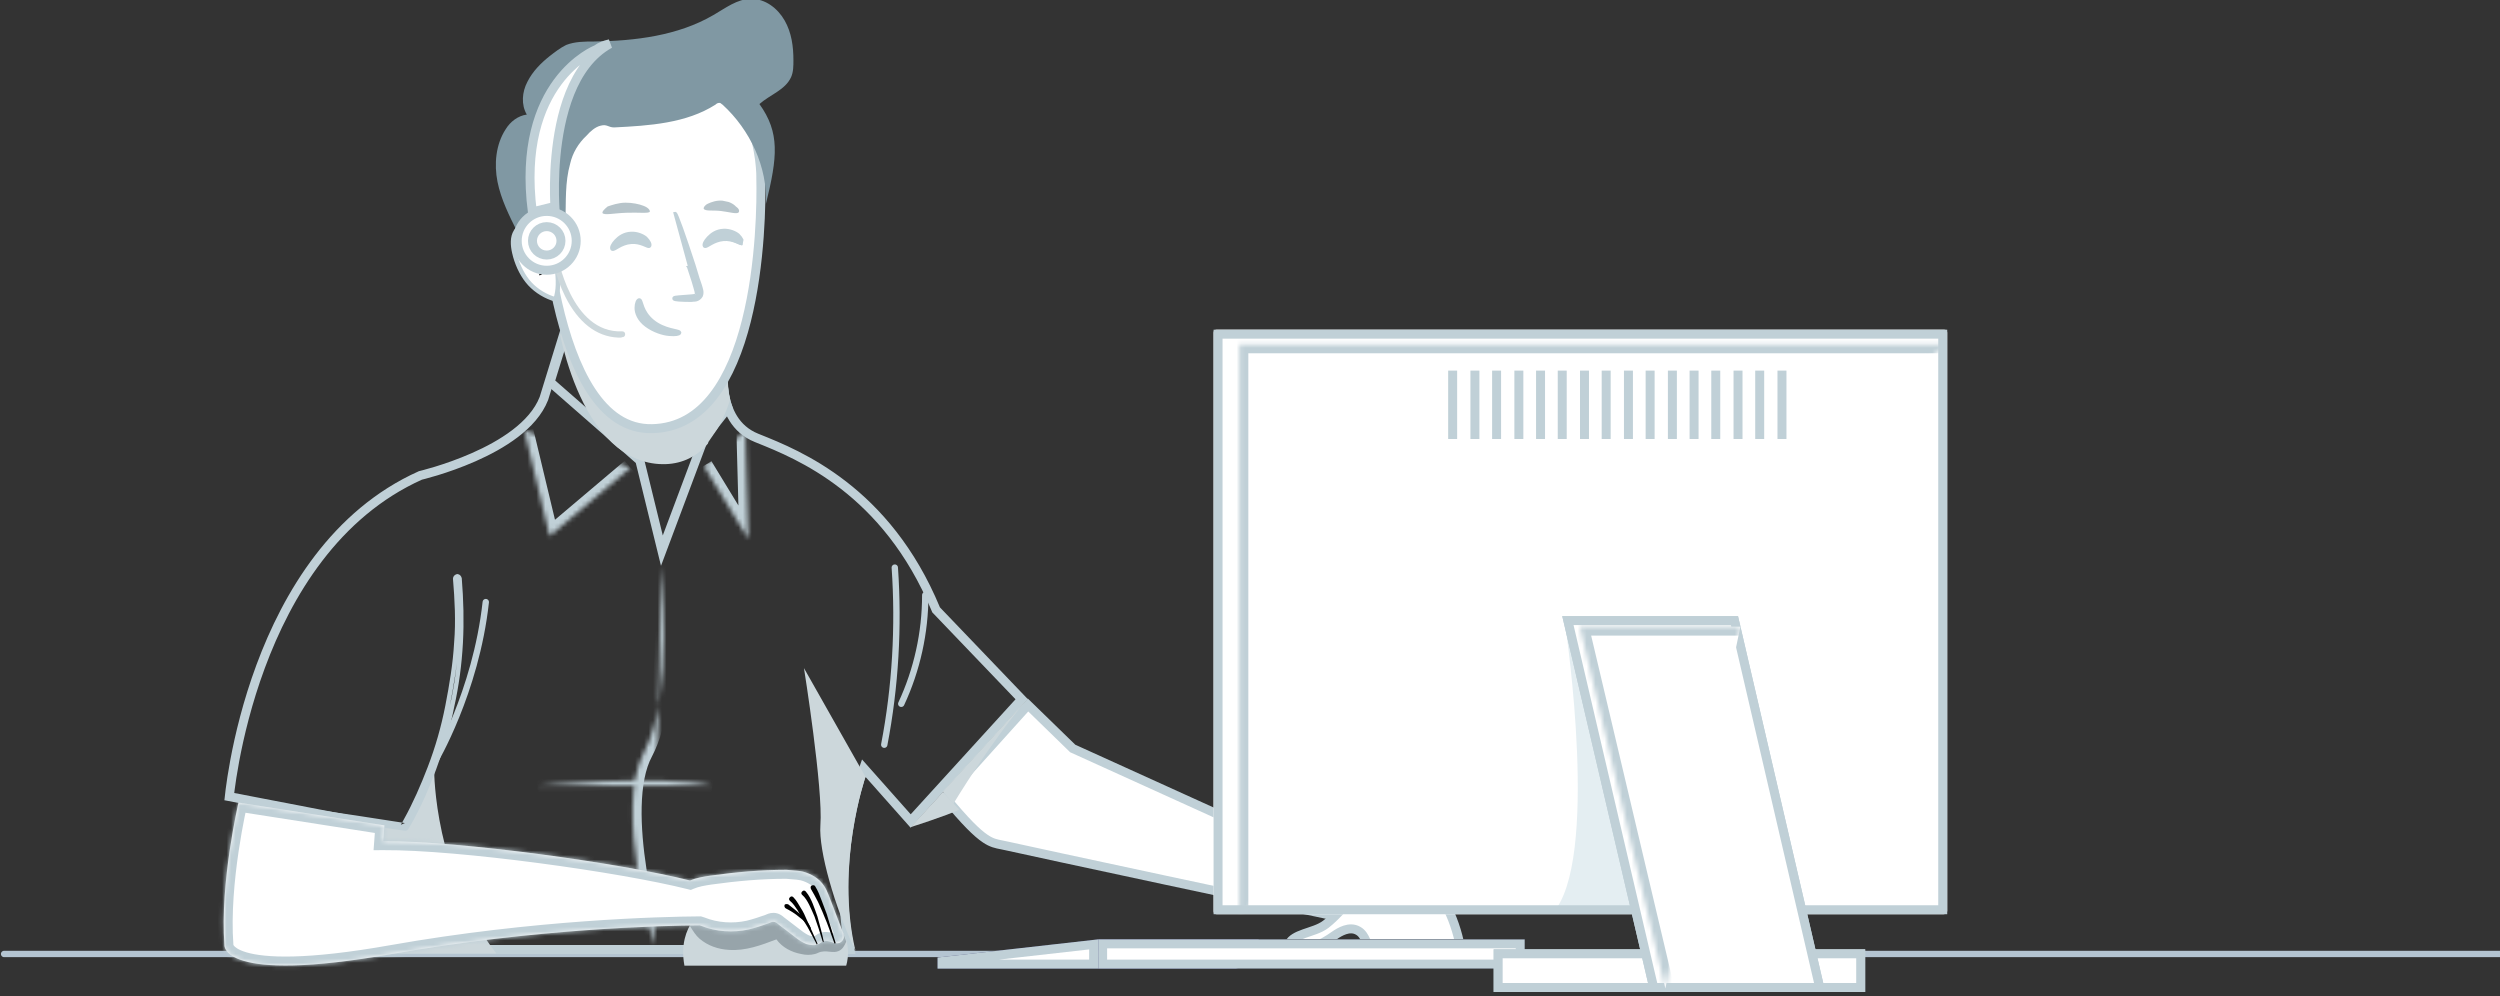 <svg width="557" height="222" viewBox="0 0 557 222" fill="none" xmlns="http://www.w3.org/2000/svg">
<rect x="0" y="0" width="557" height="222" fill="#333333" stroke="none"/>
<path d="M0.914 212.547H557.086" stroke="#B4C4D1" stroke-width="1.417" stroke-miterlimit="10" stroke-linecap="round" stroke-linejoin="round"/>
<path d="M229.045 157.076L238.875 166.639L239 166.761L239.159 166.833L312.887 200.299C311.872 200.87 310.44 201.616 308.773 202.313C305.394 203.725 301.219 204.865 297.604 204.143C289.779 202.582 228.427 189.43 224.523 188.522C224.036 188.408 223.606 188.324 223.211 188.247C221.894 187.99 220.954 187.806 219.532 186.856C217.693 185.628 215.124 183.134 210.568 177.608L229.045 157.076Z" fill="white" stroke="#C0D0D7" stroke-width="2"/>
<path d="M227.628 155.781L202.895 182.921L193.581 172.422L192.448 171.145L191.888 172.757L192.832 173.085C191.888 172.757 191.888 172.758 191.888 172.758L191.887 172.759L191.886 172.763L191.882 172.776L191.865 172.823C191.852 172.864 191.832 172.924 191.806 173.002C191.755 173.158 191.681 173.387 191.589 173.685C191.405 174.28 191.149 175.147 190.858 176.248C190.275 178.449 189.549 181.586 188.972 185.338C187.866 192.523 187.297 202.017 189.359 211.547H79.795L78.027 183.442L77.978 182.669L77.218 182.522L51.088 177.486C51.13 177.1 51.189 176.595 51.267 175.982C51.466 174.434 51.793 172.197 52.306 169.458C53.333 163.977 55.102 156.493 58.073 148.476C64.016 132.436 74.698 114.438 93.671 105.922C93.714 105.912 93.771 105.898 93.841 105.881C94.012 105.839 94.26 105.776 94.577 105.692C95.211 105.525 96.118 105.274 97.219 104.937C99.419 104.263 102.404 103.245 105.534 101.865C108.66 100.488 111.96 98.737 114.774 96.591C117.581 94.45 119.972 91.864 121.174 88.796L121.188 88.761L121.199 88.725L126.013 73.088L161.3 81.764C161.266 82.076 161.231 82.458 161.204 82.895C161.13 84.133 161.125 85.832 161.408 87.657C161.972 91.288 163.724 95.617 168.568 97.564C168.704 97.619 168.842 97.674 168.984 97.731C177.886 101.304 197.469 109.164 208.49 135.7L208.561 135.873L208.691 136.008L227.628 155.781Z" stroke="#C0D0D7" stroke-width="2"/>
<path d="M90.084 184.286L65.931 180.77L65.54 181.16L77.029 183.374L78.726 212.417H110.582C96.743 194.705 96.743 171.914 96.743 171.914C94.001 175.17 90.084 184.286 90.084 184.286Z" fill="#CCD7DB"/>
<path d="M192.832 173.085L179.124 148.861C179.124 148.861 183.432 175.82 182.78 183.895C182.388 189.495 185.913 201.998 190.613 211.896C186.044 192.621 192.832 173.085 192.832 173.085Z" fill="#CCD7DB"/>
<path d="M157.452 202.259C157.452 202.259 150.793 205.775 152.49 215.152H188.524C188.524 215.152 194.921 196.659 157.452 202.259Z" fill="#CCD7DB"/>
<path d="M157.452 202.259C157.452 202.259 155.232 203.431 153.665 206.296L153.796 206.426C154.449 207.468 154.971 208.38 155.885 209.161C157.713 210.724 160.063 211.505 162.413 211.636C166.068 211.896 169.593 210.594 172.988 209.291C174.293 211.115 176.382 212.157 178.471 212.547C179.516 212.808 180.56 212.808 181.605 212.547C182.127 212.417 182.649 212.026 183.171 212.026C184.346 211.766 185.652 212.417 186.827 211.896C187.741 211.505 188.132 210.724 188.524 209.812C187.219 204.733 180.952 198.742 157.452 202.259Z" fill="#97A4AA"/>
<path d="M156.776 97.848L147.469 122.685L142.626 102.91L142.55 102.604L142.313 102.396L122.565 85.111L126.273 73.089L161.294 81.761C161.291 81.78 161.289 81.799 161.287 81.819C161.216 82.431 161.144 83.293 161.135 84.304C161.12 86.159 161.318 88.576 162.184 90.874L156.926 97.582L156.83 97.704L156.776 97.848Z" stroke="#C0D0D7" stroke-width="2"/>
<path d="M159.802 95.594C160.977 93.641 161.891 91.427 162.674 89.083C161.629 85.045 162.413 81.138 162.413 81.138L125.596 72.022L124.812 74.757C126.249 81.138 129.512 92.208 136.301 98.59L137.476 99.632C140.479 101.976 144.004 103.539 148.313 103.409C152.229 103.278 155.363 101.585 157.713 98.85L157.843 98.46L159.802 95.594Z" fill="#CCD7DB"/>
<path d="M169.508 39.568L169.508 39.569L169.507 39.593L169.508 39.618C169.637 44.795 169.505 58.786 166.29 71.516C164.682 77.884 162.323 83.854 158.904 88.245C155.509 92.606 151.096 95.384 145.289 95.506C139.592 95.627 135.187 92.369 131.737 87.121C128.278 81.859 125.883 74.734 124.237 67.502C122.594 60.285 121.714 53.041 121.245 47.594C121.011 44.872 120.88 42.603 120.807 41.017C120.771 40.223 120.749 39.601 120.737 39.178C120.73 38.966 120.726 38.804 120.724 38.696L120.721 38.574L120.721 38.552L120.722 38.502C120.724 38.456 120.726 38.385 120.73 38.291C120.739 38.103 120.755 37.822 120.784 37.464C120.843 36.746 120.955 35.715 121.167 34.477C121.593 31.997 122.419 28.713 124.013 25.462C125.606 22.214 127.951 19.026 131.407 16.687C134.853 14.354 139.467 12.824 145.676 12.982L145.681 12.982C151.858 13.108 156.385 14.841 159.722 17.319C163.068 19.804 165.278 23.083 166.737 26.387C168.196 29.693 168.892 32.996 169.22 35.483C169.384 36.723 169.456 37.754 169.487 38.47C169.502 38.829 169.507 39.108 169.508 39.295C169.509 39.389 169.509 39.46 169.508 39.506L169.508 39.556L169.508 39.567L169.508 39.568Z" fill="white" stroke="#C0D0D7" stroke-width="2"/>
<g clip-path="url(#clip0)">
<path d="M165.398 54.639C165.164 54.928 163.561 53.568 161.35 53.433C159.14 53.298 157.38 54.276 157.085 54.044C156.955 53.846 157.224 53.396 158.022 52.889C158.82 52.382 160.111 51.981 161.464 52.101C162.816 52.221 164.064 52.828 164.653 53.293C165.372 53.956 165.598 54.513 165.398 54.639Z" fill="#C0D0D7"/>
<path d="M140.598 54.12L140.598 54.12L140.602 54.119C141.629 54.023 142.546 54.276 143.242 54.538C143.477 54.627 143.677 54.712 143.853 54.787C143.942 54.825 144.025 54.861 144.102 54.892C144.211 54.936 144.317 54.976 144.406 54.997C144.451 55.007 144.507 55.016 144.565 55.012C144.624 55.008 144.711 54.988 144.782 54.913C144.898 54.788 144.917 54.622 144.904 54.486C144.891 54.345 144.842 54.189 144.768 54.03C144.619 53.709 144.35 53.331 143.962 52.948L143.955 52.94L143.946 52.933C143.3 52.396 141.985 51.798 140.591 51.876C139.016 51.938 137.889 52.742 137.119 53.563C136.735 53.973 136.473 54.35 136.325 54.666C136.251 54.824 136.202 54.975 136.183 55.112C136.166 55.245 136.174 55.393 136.249 55.519L136.271 55.556L136.304 55.583C136.439 55.695 136.602 55.672 136.696 55.647C136.8 55.619 136.913 55.565 137.025 55.506C137.139 55.445 137.27 55.368 137.412 55.285L137.412 55.284L137.415 55.283C137.557 55.199 137.713 55.108 137.884 55.013C138.572 54.632 139.488 54.208 140.598 54.12ZM161.195 53.462L161.199 53.462C162.226 53.365 163.143 53.619 163.839 53.881C164.074 53.969 164.274 54.055 164.45 54.13C164.539 54.168 164.622 54.203 164.699 54.235C164.808 54.279 164.914 54.319 165.003 54.339C165.048 54.349 165.104 54.358 165.162 54.354C165.221 54.35 165.308 54.33 165.379 54.255C165.495 54.131 165.514 53.965 165.501 53.829C165.488 53.687 165.439 53.532 165.365 53.372C165.216 53.051 164.947 52.673 164.559 52.29L164.552 52.282L164.543 52.276C163.897 51.739 162.582 51.141 161.188 51.219C159.613 51.281 158.486 52.085 157.716 52.906C157.332 53.315 157.07 53.693 156.922 54.009C156.848 54.167 156.798 54.318 156.78 54.455C156.763 54.588 156.771 54.736 156.846 54.861L156.868 54.898L156.901 54.926C157.036 55.038 157.199 55.014 157.293 54.989C157.397 54.962 157.51 54.908 157.622 54.848C157.736 54.787 157.867 54.71 158.009 54.627L158.009 54.627L158.011 54.626C158.154 54.542 158.31 54.45 158.481 54.355C159.169 53.974 160.085 53.551 161.195 53.462ZM150.588 47.729C150.588 47.73 150.588 47.73 150.588 47.732L150.588 47.729ZM150.513 47.48C150.478 47.456 150.383 47.408 150.275 47.446L153.529 59.383L153.29 59.458C153.29 59.458 153.29 59.458 153.291 59.459C153.481 60.068 153.674 60.65 153.861 61.213C154.182 62.178 154.485 63.088 154.724 63.992C154.768 64.156 154.81 64.302 154.849 64.439C154.902 64.622 154.95 64.787 154.988 64.953C155.053 65.23 155.073 65.447 155.033 65.636C155.03 65.64 155.02 65.65 154.995 65.665C154.945 65.694 154.866 65.722 154.752 65.746C154.58 65.783 154.382 65.802 154.176 65.821C154.105 65.828 154.034 65.835 153.962 65.842C153.352 65.893 152.793 65.934 152.309 65.969C151.906 65.999 151.555 66.024 151.271 66.049C150.953 66.076 150.696 66.103 150.513 66.134C150.424 66.15 150.34 66.169 150.272 66.194C150.239 66.206 150.197 66.225 150.158 66.253C150.122 66.28 150.06 66.337 150.039 66.431C150.016 66.539 150.06 66.627 150.105 66.679C150.145 66.724 150.193 66.751 150.225 66.767C150.292 66.8 150.375 66.823 150.46 66.841C150.636 66.879 150.89 66.91 151.211 66.936C151.855 66.988 152.803 67.02 154.01 67.025L154.042 67.025L154.072 67.017C154.224 66.979 154.371 66.974 154.547 66.968L154.556 66.968C154.725 66.963 154.921 66.957 155.13 66.905C155.556 66.798 156.011 66.504 156.315 65.995L156.323 65.981L156.33 65.967C156.526 65.517 156.517 65.08 156.441 64.675C156.404 64.475 156.349 64.279 156.293 64.093C156.277 64.039 156.261 63.986 156.246 63.934C156.206 63.804 156.168 63.68 156.135 63.555L156.132 63.543L156.128 63.532C155.757 62.531 155.465 61.552 155.152 60.506C155.007 60.021 154.858 59.521 154.695 58.999L154.695 58.999L154.694 58.996C153.655 55.806 152.678 52.924 151.935 50.855C151.564 49.822 151.251 48.988 151.017 48.419C150.9 48.136 150.801 47.912 150.722 47.761C150.684 47.688 150.645 47.62 150.606 47.569C150.589 47.546 150.558 47.509 150.513 47.48ZM150.209 47.873C150.208 47.872 150.208 47.872 150.208 47.872C150.208 47.872 150.208 47.872 150.209 47.873ZM155.034 65.633C155.035 65.633 155.034 65.634 155.033 65.635C155.034 65.634 155.034 65.633 155.034 65.633ZM151.527 74.177L151.542 74.108L151.518 74.042C151.484 73.945 151.412 73.885 151.361 73.85C151.307 73.814 151.244 73.785 151.182 73.762C151.059 73.715 150.897 73.673 150.715 73.63C150.606 73.604 150.488 73.577 150.361 73.549C150.052 73.479 149.69 73.398 149.286 73.288C148.153 72.98 146.738 72.46 145.493 71.425C144.248 70.392 143.65 69.286 143.311 68.425C143.182 68.098 143.092 67.81 143.016 67.566C142.991 67.486 142.967 67.41 142.944 67.34C142.899 67.203 142.853 67.073 142.8 66.972C142.754 66.884 142.663 66.743 142.494 66.706C142.303 66.665 142.157 66.788 142.081 66.873C141.993 66.971 141.916 67.107 141.852 67.264C141.723 67.582 141.629 68.034 141.624 68.586C141.614 69.725 142.194 71.322 143.935 72.607C145.653 73.875 147.728 74.502 149.049 74.604C149.803 74.676 150.367 74.662 150.756 74.604C150.949 74.575 151.109 74.534 151.23 74.481C151.29 74.455 151.349 74.422 151.399 74.38C151.447 74.339 151.506 74.273 151.527 74.177Z" fill="#C0D0D7" stroke="#C0D0D7" stroke-width="0.5"/>
<path d="M144.778 47.168C144.509 47.619 142.169 47.287 139.56 47.405C136.786 47.489 134.601 48.037 134.211 47.445C134.081 47.248 134.549 46.67 135.382 46.001C136.31 45.692 137.801 45.164 139.353 45.158C140.904 45.151 142.386 45.469 143.34 45.843C144.458 46.252 144.848 46.844 144.778 47.168Z" fill="#B7C4CA"/>
<path d="M164.552 47.34C164.118 47.755 162.506 47.24 160.659 47.014C158.813 46.787 157.192 47.118 156.802 46.526C156.672 46.328 156.976 45.715 157.739 45.37C158.502 45.026 159.629 44.589 160.981 44.71C162.333 44.83 163.417 45.401 163.971 46.029C164.725 46.529 164.786 47.051 164.552 47.34Z" fill="#B7C4CA"/>
</g>
<path d="M127.032 36.467C125.857 40.634 126.118 44.932 125.987 49.23C125.726 53.528 124.943 58.086 122.201 61.212C122.071 58.607 121.549 55.611 119.068 54.7C118.546 54.439 117.893 54.439 117.371 54.179C116.326 53.788 115.804 52.746 115.282 51.704C113.454 48.058 111.626 44.411 110.843 40.504C110.06 36.597 110.451 32.169 112.671 28.783C113.715 27.09 115.412 25.787 117.371 25.527C116.065 23.313 116.326 20.448 117.501 18.233C118.676 15.889 120.504 14.066 122.462 12.503C123.637 11.591 124.812 10.68 126.118 10.028C128.076 9.247 130.296 9.247 132.385 9.247C141.524 9.117 151.054 7.945 158.888 3.386C161.629 1.824 164.241 -0.26 167.374 -0.26C170.507 -0.26 173.249 1.824 174.816 4.559C176.382 7.294 176.774 10.419 176.774 13.415C176.774 14.717 176.774 16.019 176.252 17.192C174.946 20.057 171.552 21.099 169.202 23.182C173.771 29.564 173.249 34.904 170.638 45.453C171.03 37.248 167.113 28.913 160.977 23.313C160.716 23.183 160.585 22.922 160.324 22.922C159.932 22.922 159.671 23.052 159.41 23.313C152.882 27.48 144.657 28.001 136.824 28.392C135.518 28.392 135.257 27.61 133.821 28.001C132.646 28.262 131.471 29.304 130.688 30.215C128.86 31.908 127.554 34.122 127.032 36.467Z" fill="#8098A3"/>
<path d="M115.701 50.876L115.715 50.872L115.728 50.866C116.216 50.672 116.714 50.755 117.378 50.887C118.965 51.38 120.585 52.492 121.979 53.882L121.996 53.899L122.016 53.915C122.632 54.418 123.048 55.165 123.343 56.047C123.637 56.928 123.795 57.897 123.926 58.808L123.926 58.808L123.927 58.815C124.312 61.248 124.555 63.728 123.962 66.066C123.93 66.115 123.906 66.162 123.888 66.201C123.857 66.271 123.833 66.341 123.818 66.386L123.816 66.393C123.801 66.439 123.792 66.463 123.785 66.479L123.771 66.493L123.744 66.534C123.743 66.535 123.741 66.541 123.718 66.55C123.69 66.561 123.637 66.572 123.556 66.572C123.389 66.572 123.188 66.526 123.016 66.469C120.88 65.716 118.874 64.337 117.502 62.595C116.119 60.838 115.103 58.565 114.595 56.284L114.595 56.284L114.594 56.28C114.208 54.611 114.122 52.838 114.917 51.587C115.154 51.235 115.465 50.955 115.701 50.876Z" fill="white" stroke="#C0D0D7"/>
<path d="M137.685 75.214C132.859 74.997 128.82 71.817 125.941 66.082C123.662 61.547 122.954 56.952 122.829 56.816C122.716 56.42 122.989 56.171 123.386 56.059C123.783 55.946 124.032 56.218 124.145 56.614C124.139 56.745 127.138 74.349 138.662 73.824C139.054 73.841 139.303 74.113 139.285 74.504C139.268 74.894 138.995 75.142 138.604 75.125C138.467 75.249 138.076 75.231 137.685 75.214Z" fill="#CCD7DB"/>
<path d="M116.196 56.783C116.065 56.132 116.196 55.351 116.587 54.7C117.11 54.048 117.762 53.658 118.676 53.658C118.937 53.658 119.199 53.918 119.199 54.179C119.199 54.439 119.068 54.7 118.676 54.7H118.546C118.023 54.569 117.501 54.7 117.11 55.09C116.718 55.481 116.457 56.002 116.457 56.653C116.457 56.783 116.326 56.914 116.326 56.914C116.196 56.914 116.196 56.783 116.196 56.783Z" fill="black"/>
<path d="M122.201 56.002C122.201 56.914 122.332 57.956 122.071 58.998C121.94 59.519 121.679 60.04 121.418 60.431C121.157 60.821 120.765 61.212 120.243 61.342C120.243 61.342 120.112 61.342 120.112 61.212C120.112 61.212 120.112 61.082 120.243 61.082C120.635 60.951 120.896 60.561 121.157 60.17C121.418 59.779 121.418 59.389 121.549 58.868C121.679 57.956 121.418 57.044 121.287 56.133C121.287 55.872 121.418 55.481 121.679 55.481C121.81 55.481 122.071 55.612 122.201 56.002Z" fill="black"/>
<path d="M118.604 47.213C116.741 32.657 120.273 23.67 124.214 18.322C126.243 15.569 128.4 13.751 130.041 12.625C130.862 12.062 131.552 11.673 132.031 11.427C132.271 11.304 132.457 11.217 132.58 11.162C132.641 11.135 132.687 11.116 132.715 11.104L132.745 11.091L132.749 11.09L132.749 11.09L132.749 11.09L132.75 11.09L132.875 11.041L132.984 10.959C133.76 10.379 134.77 9.997 135.871 9.758C133.743 10.929 131.969 12.542 130.5 14.441C127.579 18.218 125.872 23.11 124.878 27.878C123.881 32.659 123.585 37.395 123.535 40.927C123.51 42.696 123.547 44.168 123.591 45.201C123.604 45.499 123.617 45.761 123.629 45.983L118.604 47.213Z" fill="white" stroke="#C0D0D7" stroke-width="2"/>
<path d="M128.382 53.658C128.382 57.275 125.442 60.212 121.81 60.212C118.178 60.212 115.237 57.275 115.237 53.658C115.237 50.041 118.178 47.104 121.81 47.104C125.442 47.104 128.382 50.041 128.382 53.658Z" fill="white" stroke="#C0D0D7" stroke-width="2"/>
<path d="M124.987 53.658C124.987 55.405 123.567 56.825 121.81 56.825C120.052 56.825 118.632 55.405 118.632 53.658C118.632 51.911 120.052 50.49 121.81 50.49C123.567 50.49 124.987 51.911 124.987 53.658Z" fill="white" stroke="#C0D0D7" stroke-width="2"/>
<mask id="path-23-inside-1" fill="white">
<path d="M140.479 104.19L122.462 119.428L116.848 95.985"/>
</mask>
<path d="M122.462 119.428L120.517 119.893L121.274 123.052L123.754 120.955L122.462 119.428ZM139.188 102.663L121.171 117.9L123.754 120.955L141.771 105.717L139.188 102.663ZM124.407 118.962L118.793 95.519L114.903 96.451L120.517 119.893L124.407 118.962Z" fill="#C0D0D7" mask="url(#path-23-inside-1)"/>
<mask id="path-25-inside-2" fill="white">
<path d="M156.799 103.799L166.721 120.079L166.068 95.985"/>
</mask>
<path d="M166.721 120.079L165.013 121.12L168.924 127.536L168.72 120.025L166.721 120.079ZM155.091 104.84L165.013 121.12L168.429 119.038L158.507 102.758L155.091 104.84ZM168.72 120.025L168.068 95.931L164.069 96.039L164.722 120.133L168.72 120.025Z" fill="#C0D0D7" mask="url(#path-25-inside-2)"/>
<mask id="path-27-inside-3" fill="white">
<path d="M147.268 126.07C147.268 126.07 150.271 154.982 143.482 167.616C136.693 180.249 145.701 210.594 145.701 210.594"/>
</mask>
<path d="M147.268 126.07C145.279 126.276 145.279 126.276 145.279 126.276C145.279 126.276 145.279 126.276 145.279 126.277C145.279 126.277 145.279 126.278 145.279 126.28C145.279 126.282 145.28 126.287 145.281 126.293C145.282 126.306 145.284 126.325 145.286 126.351C145.292 126.403 145.299 126.482 145.309 126.586C145.329 126.795 145.357 127.105 145.391 127.505C145.459 128.306 145.548 129.469 145.635 130.905C145.808 133.78 145.969 137.739 145.921 142.083C145.873 146.432 145.615 151.132 144.96 155.498C144.301 159.891 143.259 163.805 141.72 166.669L145.244 168.562C147.099 165.109 148.228 160.672 148.916 156.091C149.607 151.482 149.871 146.586 149.921 142.128C149.97 137.664 149.805 133.606 149.628 130.664C149.539 129.193 149.447 127.998 149.377 127.169C149.342 126.754 149.312 126.43 149.291 126.209C149.281 126.099 149.273 126.013 149.267 125.955C149.264 125.926 149.262 125.904 149.26 125.889C149.259 125.881 149.259 125.875 149.258 125.871C149.258 125.869 149.258 125.867 149.258 125.866C149.258 125.865 149.258 125.864 149.258 125.864C149.257 125.864 149.257 125.863 147.268 126.07ZM141.72 166.669C139.803 170.236 139.078 174.873 138.965 179.613C138.851 184.394 139.357 189.498 140.069 194.145C140.782 198.8 141.709 203.047 142.456 206.127C142.831 207.668 143.161 208.921 143.398 209.792C143.517 210.227 143.612 210.566 143.679 210.799C143.712 210.915 143.738 211.005 143.756 211.066C143.765 211.096 143.771 211.12 143.776 211.136C143.779 211.144 143.78 211.151 143.782 211.155C143.782 211.157 143.783 211.159 143.783 211.16C143.784 211.161 143.784 211.162 143.784 211.162C143.784 211.163 143.784 211.163 145.701 210.594C147.619 210.025 147.619 210.025 147.619 210.025C147.619 210.025 147.619 210.025 147.619 210.024C147.619 210.024 147.618 210.023 147.618 210.022C147.617 210.019 147.616 210.014 147.614 210.007C147.61 209.994 147.604 209.974 147.596 209.947C147.58 209.893 147.556 209.81 147.525 209.701C147.463 209.483 147.372 209.158 147.257 208.739C147.028 207.9 146.708 206.684 146.344 205.183C145.614 202.179 144.713 198.05 144.023 193.539C143.331 189.021 142.858 184.17 142.964 179.708C143.071 175.205 143.766 171.311 145.244 168.562L141.72 166.669Z" fill="#C0D0D7" mask="url(#path-27-inside-3)"/>
<mask id="path-29-inside-4" fill="white">
<path d="M119.721 175.039C119.721 175.039 146.746 172.434 158.757 175.039H119.721Z"/>
</mask>
<path d="M119.721 175.039C119.913 177.03 119.913 177.03 119.913 177.03C119.913 177.03 119.913 177.03 119.913 177.03C119.914 177.03 119.915 177.03 119.916 177.029C119.919 177.029 119.924 177.029 119.93 177.028C119.942 177.027 119.961 177.025 119.986 177.023C120.036 177.018 120.111 177.011 120.21 177.002C120.408 176.984 120.701 176.957 121.078 176.925C121.834 176.859 122.928 176.768 124.28 176.667C126.985 176.465 130.714 176.222 134.814 176.061C143.094 175.734 152.611 175.753 158.333 176.994L159.181 173.084C152.893 171.721 142.891 171.739 134.656 172.064C130.498 172.228 126.72 172.474 123.982 172.678C122.613 172.781 121.502 172.873 120.733 172.94C120.348 172.973 120.048 173 119.844 173.019C119.742 173.028 119.664 173.035 119.611 173.04C119.585 173.043 119.564 173.045 119.551 173.046C119.544 173.047 119.538 173.047 119.535 173.048C119.533 173.048 119.532 173.048 119.531 173.048C119.53 173.048 119.53 173.048 119.529 173.048C119.529 173.048 119.529 173.048 119.721 175.039Z" fill="#C0D0D7" mask="url(#path-29-inside-4)"/>
<path d="M70.172 180.874C76.374 181.723 82.578 182.686 88.785 183.657L88.394 184.328C82.327 183.478 76.259 182.528 70.186 181.578C64.875 180.747 59.566 179.833 54.259 178.771C59.6 179.302 64.878 180.046 70.162 180.873L70.162 180.873L70.172 180.874ZM91.362 183.048L90.372 182.893C92.459 179.134 94.226 175.087 95.773 171.05C97.481 166.595 98.795 162.009 99.714 157.292C100.629 152.599 101.417 147.886 101.68 143.166C102.074 138.444 101.812 133.603 101.421 128.918C101.429 128.707 101.579 128.495 101.891 128.396C102.097 128.421 102.295 128.581 102.384 128.89C102.772 133.676 102.9 138.457 102.641 143.234C102.381 148.026 101.732 152.817 100.694 157.478L100.693 157.478L100.691 157.492C99.784 162.146 98.356 166.807 96.666 171.348C95.161 175.389 93.454 179.318 91.362 183.048ZM91.078 183.549C90.91 183.841 90.741 184.131 90.569 184.421L90.559 184.436L90.551 184.452C90.54 184.475 90.493 184.532 90.416 184.571C90.346 184.606 90.288 184.608 90.242 184.593L90.198 184.578L90.152 184.572C89.782 184.521 89.413 184.47 89.043 184.419L89.498 184.225L90.411 183.834L91.078 183.549Z" fill="black" stroke="#C0D0D7"/>
<path d="M96.743 169.83C96.743 169.83 106.012 154.331 108.232 134.145" stroke="#C0D0D7" stroke-width="1.417" stroke-miterlimit="10" stroke-linecap="round" stroke-linejoin="round"/>
<path d="M199.36 126.46C200.274 139.614 199.491 153.029 197.01 165.922" stroke="#C0D0D7" stroke-width="1.417" stroke-miterlimit="10" stroke-linecap="round" stroke-linejoin="round"/>
<path d="M206.149 132.582C206.149 140.917 204.322 149.252 200.797 156.806" stroke="#C0D0D7" stroke-width="1.417" stroke-miterlimit="10" stroke-linecap="round" stroke-linejoin="round"/>
<mask id="path-35-inside-5" fill="white">
<path fill-rule="evenodd" clip-rule="evenodd" d="M50.003 210.594C48.959 196.528 53.137 178.816 53.137 178.816L85.645 183.895L85.384 187.412C102.383 187.311 138.358 192.294 153.747 196.179C155.179 195.564 156.707 195.33 158.235 195.096C163.849 194.314 169.463 193.793 175.207 193.793C175.608 193.838 176.023 193.867 176.444 193.896C177.257 193.954 178.088 194.012 178.863 194.184C180.821 194.705 182.518 195.747 183.563 197.31C184.053 197.993 184.322 198.677 184.591 199.361C184.681 199.589 184.771 199.817 184.869 200.045C185.325 201.216 185.782 202.421 186.239 203.626C186.696 204.83 187.153 206.035 187.61 207.208C187.871 207.729 188.002 208.249 188.002 208.77C188.002 209.291 187.61 209.812 187.088 210.073C186.472 210.277 185.857 210.089 185.242 209.901C184.682 209.729 184.122 209.558 183.563 209.682C183.271 209.755 183.061 209.909 182.863 210.054C182.708 210.168 182.561 210.276 182.388 210.333C181.605 210.724 180.56 210.594 179.646 210.333C178.732 209.943 177.949 209.422 177.296 208.901C176.643 208.38 175.991 207.891 175.338 207.403C174.685 206.915 174.032 206.426 173.38 205.905C173.118 205.645 172.727 205.384 172.335 205.384C171.943 205.384 171.682 205.514 171.421 205.645C169.985 206.166 168.418 206.687 166.852 207.077C163.327 207.859 159.54 207.598 156.277 206.296C156.136 206.253 155.999 206.21 155.867 206.168C147.348 206.235 119.202 206.907 87.343 212.547C49.22 219.32 50.003 210.594 50.003 210.594Z"/>
</mask>
<path fill-rule="evenodd" clip-rule="evenodd" d="M50.003 210.594C48.959 196.528 53.137 178.816 53.137 178.816L85.645 183.895L85.384 187.412C102.383 187.311 138.358 192.294 153.747 196.179C155.179 195.564 156.707 195.33 158.235 195.096C163.849 194.314 169.463 193.793 175.207 193.793C175.608 193.838 176.023 193.867 176.444 193.896C177.257 193.954 178.088 194.012 178.863 194.184C180.821 194.705 182.518 195.747 183.563 197.31C184.053 197.993 184.322 198.677 184.591 199.361C184.681 199.589 184.771 199.817 184.869 200.045C185.325 201.216 185.782 202.421 186.239 203.626C186.696 204.83 187.153 206.035 187.61 207.208C187.871 207.729 188.002 208.249 188.002 208.77C188.002 209.291 187.61 209.812 187.088 210.073C186.472 210.277 185.857 210.089 185.242 209.901C184.682 209.729 184.122 209.558 183.563 209.682C183.271 209.755 183.061 209.909 182.863 210.054C182.708 210.168 182.561 210.276 182.388 210.333C181.605 210.724 180.56 210.594 179.646 210.333C178.732 209.943 177.949 209.422 177.296 208.901C176.643 208.38 175.991 207.891 175.338 207.403C174.685 206.915 174.032 206.426 173.38 205.905C173.118 205.645 172.727 205.384 172.335 205.384C171.943 205.384 171.682 205.514 171.421 205.645C169.985 206.166 168.418 206.687 166.852 207.077C163.327 207.859 159.54 207.598 156.277 206.296C156.136 206.253 155.999 206.21 155.867 206.168C147.348 206.235 119.202 206.907 87.343 212.547C49.22 219.32 50.003 210.594 50.003 210.594Z" fill="white"/>
<path d="M53.137 178.816L53.445 176.84L51.615 176.554L51.19 178.357L53.137 178.816ZM50.003 210.594L51.995 210.773L52.01 210.609L51.998 210.446L50.003 210.594ZM85.645 183.895L87.64 184.043L87.776 182.204L85.954 181.919L85.645 183.895ZM85.384 187.412L83.39 187.263L83.229 189.424L85.396 189.412L85.384 187.412ZM153.747 196.179L153.257 198.118L153.913 198.284L154.535 198.017L153.747 196.179ZM158.235 195.096L157.959 193.115L157.945 193.117L157.932 193.119L158.235 195.096ZM175.207 193.793L175.428 191.805L175.318 191.793H175.207V193.793ZM176.444 193.896L176.584 191.901L176.444 193.896ZM178.863 194.184L179.377 192.251L179.337 192.24L179.296 192.231L178.863 194.184ZM183.563 197.31L181.9 198.421L181.918 198.448L181.937 198.474L183.563 197.31ZM184.591 199.361L182.73 200.094L182.73 200.094L184.591 199.361ZM184.869 200.045L186.732 199.318L186.72 199.286L186.706 199.255L184.869 200.045ZM186.239 203.626L188.109 202.916V202.916L186.239 203.626ZM187.61 207.208L185.747 207.934L185.781 208.021L185.822 208.104L187.61 207.208ZM187.088 210.073L187.719 211.971L187.854 211.926L187.981 211.863L187.088 210.073ZM185.242 209.901L184.656 211.813L185.242 209.901ZM183.563 209.682L183.13 207.729L183.104 207.735L183.079 207.742L183.563 209.682ZM182.863 210.054L184.046 211.667L184.046 211.667L182.863 210.054ZM182.388 210.333L181.757 208.435L181.622 208.48L181.495 208.544L182.388 210.333ZM179.646 210.333L178.86 212.172L178.976 212.222L179.098 212.257L179.646 210.333ZM177.296 208.901L178.544 207.337L178.544 207.337L177.296 208.901ZM175.338 207.403L174.14 209.004L174.14 209.004L175.338 207.403ZM173.38 205.905L171.967 207.321L172.045 207.399L172.132 207.468L173.38 205.905ZM171.421 205.645L172.103 207.525L172.211 207.486L172.314 207.434L171.421 205.645ZM166.852 207.077L167.285 209.03L167.31 209.024L167.336 209.018L166.852 207.077ZM156.277 206.296L157.018 204.438L156.942 204.408L156.863 204.384L156.277 206.296ZM155.867 206.168L156.474 204.263L156.171 204.166L155.852 204.168L155.867 206.168ZM87.343 212.547L86.994 210.578L86.993 210.578L87.343 212.547ZM53.137 178.816C51.19 178.357 51.19 178.357 51.19 178.357C51.19 178.358 51.19 178.358 51.19 178.358C51.19 178.359 51.189 178.36 51.189 178.362C51.188 178.365 51.187 178.368 51.186 178.373C51.184 178.383 51.181 178.397 51.176 178.415C51.168 178.452 51.156 178.505 51.14 178.574C51.108 178.712 51.063 178.915 51.006 179.176C50.891 179.699 50.729 180.458 50.539 181.412C50.158 183.318 49.663 186.005 49.2 189.138C48.278 195.377 47.47 203.491 48.009 210.742L51.998 210.446C51.492 203.631 52.251 195.856 53.157 189.723C53.608 186.669 54.091 184.049 54.462 182.195C54.647 181.268 54.803 180.533 54.913 180.033C54.968 179.782 55.011 179.591 55.04 179.463C55.055 179.399 55.066 179.351 55.073 179.319C55.077 179.303 55.079 179.292 55.081 179.284C55.082 179.281 55.083 179.278 55.083 179.277C55.083 179.276 55.083 179.275 55.083 179.275C55.083 179.275 55.083 179.275 55.083 179.275C55.083 179.275 55.083 179.275 53.137 178.816ZM85.954 181.919L53.445 176.84L52.828 180.792L85.337 185.871L85.954 181.919ZM87.379 187.56L87.64 184.043L83.651 183.747L83.39 187.263L87.379 187.56ZM154.236 194.24C138.712 190.321 102.567 185.31 85.372 185.412L85.396 189.412C102.199 189.312 138.004 194.268 153.257 198.118L154.236 194.24ZM157.932 193.119C156.446 193.347 154.663 193.61 152.959 194.341L154.535 198.017C155.696 197.519 156.968 197.313 158.538 197.072L157.932 193.119ZM175.207 191.793C169.343 191.793 163.632 192.325 157.959 193.115L158.511 197.076C164.066 196.303 169.583 195.793 175.207 195.793V191.793ZM176.584 191.901C176.156 191.871 175.781 191.845 175.428 191.805L174.987 195.781C175.434 195.831 175.891 195.862 176.303 195.891L176.584 191.901ZM179.296 192.231C178.351 192.022 177.368 191.956 176.584 191.901L176.303 195.891C177.146 195.951 177.826 196.003 178.43 196.136L179.296 192.231ZM185.226 196.198C183.846 194.134 181.679 192.863 179.377 192.251L178.349 196.117C179.964 196.546 181.191 197.359 181.9 198.421L185.226 196.198ZM186.452 198.628C186.189 197.96 185.842 197.056 185.189 196.145L181.937 198.474C182.264 198.93 182.454 199.394 182.73 200.094L186.452 198.628ZM186.706 199.255C186.622 199.06 186.543 198.86 186.452 198.628L182.73 200.094C182.818 200.317 182.919 200.573 183.031 200.834L186.706 199.255ZM188.109 202.916C187.653 201.713 187.193 200.5 186.732 199.318L183.005 200.771C183.458 201.933 183.912 203.129 184.369 204.335L188.109 202.916ZM189.474 206.481C189.02 205.319 188.567 204.123 188.109 202.916L184.369 204.335C184.826 205.538 185.286 206.752 185.747 207.934L189.474 206.481ZM190.002 208.77C190.002 207.903 189.782 207.077 189.398 206.311L185.822 208.104C185.961 208.38 186.002 208.596 186.002 208.77H190.002ZM187.981 211.863C188.982 211.363 190.002 210.249 190.002 208.77H186.002C186.002 208.531 186.088 208.392 186.115 208.355C186.144 208.314 186.169 208.296 186.195 208.283L187.981 211.863ZM184.656 211.813C185.146 211.963 186.396 212.411 187.719 211.971L186.457 208.175C186.529 208.151 186.554 208.17 186.455 208.155C186.401 208.147 186.326 208.132 186.218 208.103C186.105 208.073 185.987 208.037 185.827 207.988L184.656 211.813ZM183.996 211.635C183.942 211.647 183.944 211.631 184.059 211.651C184.194 211.675 184.354 211.72 184.656 211.813L185.827 207.988C185.375 207.85 184.294 207.472 183.13 207.729L183.996 211.635ZM184.046 211.667C184.072 211.648 184.091 211.634 184.109 211.621C184.127 211.608 184.141 211.598 184.152 211.59C184.174 211.575 184.181 211.571 184.178 211.573C184.175 211.575 184.16 211.583 184.136 211.593C184.111 211.603 184.081 211.614 184.047 211.623L183.079 207.742C182.359 207.921 181.859 208.31 181.68 208.441L184.046 211.667ZM183.019 212.231C183.541 212.057 183.94 211.744 184.046 211.667L181.68 208.441C181.66 208.456 181.645 208.467 181.63 208.478C181.615 208.489 181.604 208.497 181.595 208.503C181.576 208.516 181.571 208.519 181.575 208.517C181.583 208.512 181.649 208.471 181.757 208.435L183.019 212.231ZM179.098 212.257C180.087 212.539 181.78 212.872 183.281 212.123L181.495 208.544C181.496 208.543 181.4 208.588 181.135 208.579C180.876 208.57 180.555 208.513 180.194 208.41L179.098 212.257ZM176.049 210.464C176.8 211.063 177.738 211.692 178.86 212.172L180.432 208.494C179.727 208.193 179.098 207.78 178.544 207.337L176.049 210.464ZM174.14 209.004C174.796 209.496 175.424 209.966 176.049 210.464L178.544 207.337C177.863 206.794 177.185 206.287 176.536 205.802L174.14 209.004ZM172.132 207.468C172.813 208.012 173.491 208.519 174.14 209.004L176.536 205.802C175.879 205.31 175.251 204.84 174.627 204.342L172.132 207.468ZM172.335 207.384C172.212 207.384 172.117 207.364 172.057 207.346C171.998 207.329 171.963 207.311 171.95 207.304C171.932 207.294 171.945 207.299 171.967 207.321L174.792 204.489C174.4 204.099 173.523 203.384 172.335 203.384V207.384ZM172.314 207.434C172.348 207.417 172.372 207.405 172.395 207.394C172.417 207.383 172.433 207.376 172.445 207.371C172.468 207.36 172.471 207.36 172.46 207.363C172.448 207.368 172.427 207.374 172.4 207.378C172.372 207.383 172.35 207.384 172.335 207.384V203.384C171.435 203.384 170.805 203.717 170.528 203.855L172.314 207.434ZM167.336 209.018C168.997 208.604 170.636 208.057 172.103 207.525L170.739 203.765C169.334 204.274 167.84 204.77 166.368 205.137L167.336 209.018ZM155.535 208.153C159.193 209.613 163.39 209.893 167.285 209.03L166.419 205.125C163.263 205.824 159.887 205.583 157.018 204.438L155.535 208.153ZM155.26 208.074C155.402 208.119 155.545 208.164 155.69 208.208L156.863 204.384C156.726 204.342 156.597 204.302 156.474 204.263L155.26 208.074ZM87.691 214.517C119.397 208.904 147.42 208.235 155.883 208.168L155.852 204.168C147.277 204.236 119.007 204.91 86.994 210.578L87.691 214.517ZM50.003 210.594C48.011 210.415 48.011 210.419 48.011 210.423C48.011 210.425 48.01 210.429 48.01 210.432C48.009 210.438 48.009 210.444 48.008 210.45C48.008 210.463 48.007 210.476 48.006 210.489C48.004 210.517 48.003 210.547 48.003 210.58C48.001 210.645 48.002 210.72 48.007 210.805C48.017 210.974 48.042 211.18 48.097 211.414C48.209 211.888 48.436 212.451 48.864 213.034C49.723 214.206 51.255 215.282 53.816 216.03C58.855 217.502 68.579 217.912 87.692 214.517L86.993 210.578C67.984 213.955 59.038 213.388 54.938 212.19C52.93 211.604 52.274 210.921 52.09 210.669C51.995 210.54 51.986 210.474 51.991 210.497C51.993 210.506 51.998 210.531 52.001 210.576C52.002 210.598 52.002 210.625 52.002 210.658C52.002 210.674 52.001 210.692 52 210.711C51.999 210.72 51.999 210.73 51.998 210.741C51.998 210.746 51.997 210.751 51.997 210.756C51.996 210.759 51.996 210.763 51.996 210.764C51.996 210.768 51.995 210.773 50.003 210.594Z" fill="#C0D0D7" mask="url(#path-35-inside-5)"/>
<path d="M185.913 210.203C185.13 208.119 184.477 206.036 183.563 203.952C183.171 202.91 182.649 201.868 182.257 200.956C181.735 199.914 181.213 199.003 180.691 198.091C180.56 197.831 180.56 197.44 180.821 197.31C181.082 197.179 181.474 197.179 181.605 197.44C182.257 198.482 182.649 199.524 183.041 200.566C183.432 201.607 183.824 202.649 184.216 203.691C184.869 205.775 185.521 207.989 186.174 210.073C186.174 210.073 186.174 210.203 186.044 210.203C185.913 210.203 185.913 210.203 185.913 210.203Z" fill="black"/>
<path d="M183.302 209.812C182.78 207.989 182.127 206.035 181.474 204.212C181.082 203.3 180.691 202.389 180.299 201.607C179.907 200.826 179.385 199.914 178.732 199.393C178.471 199.133 178.471 198.872 178.732 198.612C178.993 198.351 179.255 198.351 179.516 198.612C180.299 199.524 180.691 200.435 181.082 201.347C181.474 202.259 181.735 203.17 182.127 204.212C182.649 206.035 183.171 207.989 183.563 209.942C183.432 209.812 183.432 209.812 183.302 209.812Z" fill="black"/>
<path d="M181.866 210.203C180.952 208.51 180.169 206.817 179.124 205.254C178.602 204.473 178.21 203.691 177.688 202.78C177.166 201.998 176.644 201.217 175.991 200.696C175.73 200.436 175.73 200.175 175.991 199.915C176.252 199.654 176.513 199.654 176.774 199.915C177.557 200.696 177.949 201.608 178.471 202.389C178.994 203.171 179.385 204.082 179.777 204.994C180.56 206.687 181.344 208.38 182.127 210.203C182.127 210.334 182.127 210.334 181.996 210.464C181.996 210.334 181.866 210.334 181.866 210.203Z" fill="black"/>
<path d="M175.599 201.477C176.644 202.259 177.557 203.04 178.471 203.822C179.385 204.733 180.169 205.645 180.691 206.817V206.947H180.56C179.907 205.905 179.124 205.124 178.08 204.343C177.166 203.561 176.121 202.91 175.077 202.389C174.816 202.259 174.685 201.868 174.816 201.608C174.816 201.477 175.207 201.347 175.599 201.477C175.469 201.477 175.469 201.477 175.599 201.477Z" fill="black"/>
<path d="M202.885 184.286C202.885 184.286 211.11 181.681 213.722 180.379L210.066 176.472L202.885 184.286Z" fill="#CCD7DB"/>
<path d="M212.416 179.077C212.416 179.077 220.772 165.141 228.997 155.634L210.066 176.342L212.416 179.077Z" fill="#CCD7DB"/>
<path d="M302.272 199.079L302.283 199.069L302.293 199.059C302.606 198.747 303.025 198.432 303.43 198.224C303.63 198.15 303.879 198.1 304.212 198.057C304.312 198.044 304.431 198.03 304.56 198.016C304.803 197.988 305.083 197.956 305.34 197.916C308.927 197.791 312.524 197.919 316.135 198.177C317.913 198.313 319.39 198.45 320.408 199.257C321.045 199.789 321.493 200.44 321.994 201.313C323.621 204.312 324.758 207.697 325.396 211.095C325.399 211.158 325.406 211.216 325.412 211.264C325.35 211.279 325.282 211.287 325.217 211.287H325.173L325.129 211.291C319.322 211.806 313.508 211.807 307.555 211.421C307.35 211.396 307.163 211.377 306.986 211.359C306.639 211.325 306.329 211.294 305.998 211.226C305.527 211.129 305.226 210.989 305.034 210.797C304.778 210.542 304.614 210.192 304.359 209.647C304.316 209.554 304.269 209.455 304.22 209.351C303.929 208.738 303.493 207.88 302.608 207.383C301.615 206.796 300.538 206.894 299.645 207.184C298.752 207.475 297.905 207.999 297.228 208.471L297.228 208.471L297.22 208.477C294.553 210.377 291.51 211.796 288.438 211.678L288.419 211.677H288.4C287.84 211.677 287.453 211.559 287.222 211.27L287.187 211.227L287.148 211.188C287.138 211.178 287.083 211.117 287.083 210.903C287.083 210.7 287.136 210.454 287.224 210.223C287.754 209.206 288.906 208.603 290.547 208.019C290.843 207.914 291.173 207.803 291.512 207.69C292.026 207.517 292.562 207.338 293.037 207.158C293.861 206.845 294.705 206.461 295.41 205.914C296.654 204.949 297.811 203.757 298.923 202.567C299.146 202.327 299.368 202.088 299.588 201.85C300.481 200.887 301.354 199.944 302.272 199.079Z" fill="white" stroke="#C0D0D7" stroke-width="2"/>
<path d="M317.906 197.57C315.817 197.44 313.598 197.31 311.509 197.31C309.42 197.31 307.2 197.31 305.242 197.44H305.111C304.589 197.31 303.936 197.44 303.284 197.7C302.631 197.961 302.109 198.352 301.456 198.742C300.281 199.524 299.367 200.566 298.453 201.738C298.453 201.738 298.322 201.868 298.192 201.738C298.192 201.738 298.061 201.607 298.192 201.607C298.975 200.435 299.889 199.263 301.064 198.352C301.586 197.831 302.239 197.44 302.892 197.179C303.545 196.919 304.328 196.658 305.242 196.658H305.111C307.331 196.528 309.42 196.658 311.509 196.789C313.598 196.919 315.817 197.049 317.906 197.31C318.037 197.31 318.037 197.44 318.037 197.44C318.037 197.44 318.037 197.57 317.906 197.57Z" fill="black"/>
<path d="M339.709 209.292H244.664V215.803H339.709V209.292Z" fill="#5A5B94"/>
<path d="M280.436 209.292C280.436 209.292 280.436 214.892 275.344 215.803H339.709V209.292H280.436Z" fill="black"/>
<path d="M245.664 214.803V210.292H338.709V214.803H245.664Z" fill="white" stroke="#C0D0D7" stroke-width="2"/>
<path d="M244.664 215.803H208.891V213.329L244.664 209.292V215.803Z" fill="#484A75"/>
<path d="M243.664 214.803H209.891V214.222L243.664 210.411V214.803Z" fill="white" stroke="#C0D0D7" stroke-width="2"/>
<path d="M414.563 212.506V220.013H333.79V212.506H414.563Z" fill="white" stroke="#C0D0D7" stroke-width="2"/>
<path d="M414.563 212.506V220.013H333.79V212.506H414.563Z" fill="white" stroke="#C0D0D7" stroke-width="2"/>
<path d="M433.057 203.691H271.036C270.644 203.691 270.383 203.431 270.383 203.04V74.105C270.383 73.715 270.644 73.454 271.036 73.454H433.188C433.579 73.454 433.841 73.715 433.841 74.105V203.04C433.71 203.301 433.449 203.691 433.057 203.691Z" fill="white"/>
<path d="M348.848 140.135C348.848 140.135 356.551 192.1 345.845 203.561H375.482L348.848 140.135Z" fill="#E4EEF2"/>
<path d="M432.841 74.454V202.691H271.383V74.454H432.841Z" stroke="#C0D0D7" stroke-width="2"/>
<mask id="path-55-inside-6" fill="white">
<path d="M433.71 76.71H276.128V203.691"/>
</mask>
<path d="M276.128 76.71V74.71H274.128V76.71H276.128ZM433.71 74.71H276.128V78.71H433.71V74.71ZM274.128 76.71V203.691H278.128V76.71H274.128Z" fill="#C0D0D7" mask="url(#path-55-inside-6)"/>
<path d="M323.651 82.571V97.808" stroke="#C0D0D7" stroke-width="2"/>
<path d="M328.612 82.571V97.808" stroke="#C0D0D7" stroke-width="2"/>
<path d="M333.442 82.571V97.808" stroke="#C0D0D7" stroke-width="2"/>
<path d="M338.403 82.571V97.808" stroke="#C0D0D7" stroke-width="2"/>
<path d="M343.234 82.571V97.808" stroke="#C0D0D7" stroke-width="2"/>
<path d="M348.065 82.571V97.808" stroke="#C0D0D7" stroke-width="2"/>
<path d="M353.026 82.571V97.808" stroke="#C0D0D7" stroke-width="2"/>
<path d="M357.856 82.571V97.808" stroke="#C0D0D7" stroke-width="2"/>
<path d="M362.818 82.571V97.808" stroke="#C0D0D7" stroke-width="2"/>
<path d="M367.648 82.571V97.808" stroke="#C0D0D7" stroke-width="2"/>
<path d="M372.609 82.571V97.808" stroke="#C0D0D7" stroke-width="2"/>
<path d="M377.44 82.571V97.808" stroke="#C0D0D7" stroke-width="2"/>
<path d="M382.271 82.571V97.808" stroke="#C0D0D7" stroke-width="2"/>
<path d="M387.232 82.571V97.808" stroke="#C0D0D7" stroke-width="2"/>
<path d="M392.062 82.571V97.808" stroke="#C0D0D7" stroke-width="2"/>
<path d="M397.023 82.571V97.808" stroke="#C0D0D7" stroke-width="2"/>
<path d="M368.441 220.013L349.326 138.27H386.437L405.426 220.013H368.441Z" fill="white" stroke="#C0D0D7" stroke-width="2"/>
<path d="M368.441 220.013L349.326 138.27H386.437L405.426 220.013H368.441Z" fill="white" stroke="#C0D0D7" stroke-width="2"/>
<mask id="path-75-inside-7" fill="white">
<path d="M387.754 139.615H351.981L371.043 220.231"/>
</mask>
<path d="M387.754 139.615H351.981L371.043 220.231" fill="white"/>
<path d="M351.981 139.615V137.615H349.453L350.035 140.075L351.981 139.615ZM387.754 137.615H351.981V141.615H387.754V137.615ZM350.035 140.075L369.096 220.692L372.989 219.771L353.928 139.154L350.035 140.075Z" fill="#C0D0D7" mask="url(#path-75-inside-7)"/>
<defs>
<clipPath id="clip0">
<rect width="32.002" height="33.145" fill="white" transform="translate(135.948 39.343) rotate(12.101)"/>
</clipPath>
</defs>
</svg>
